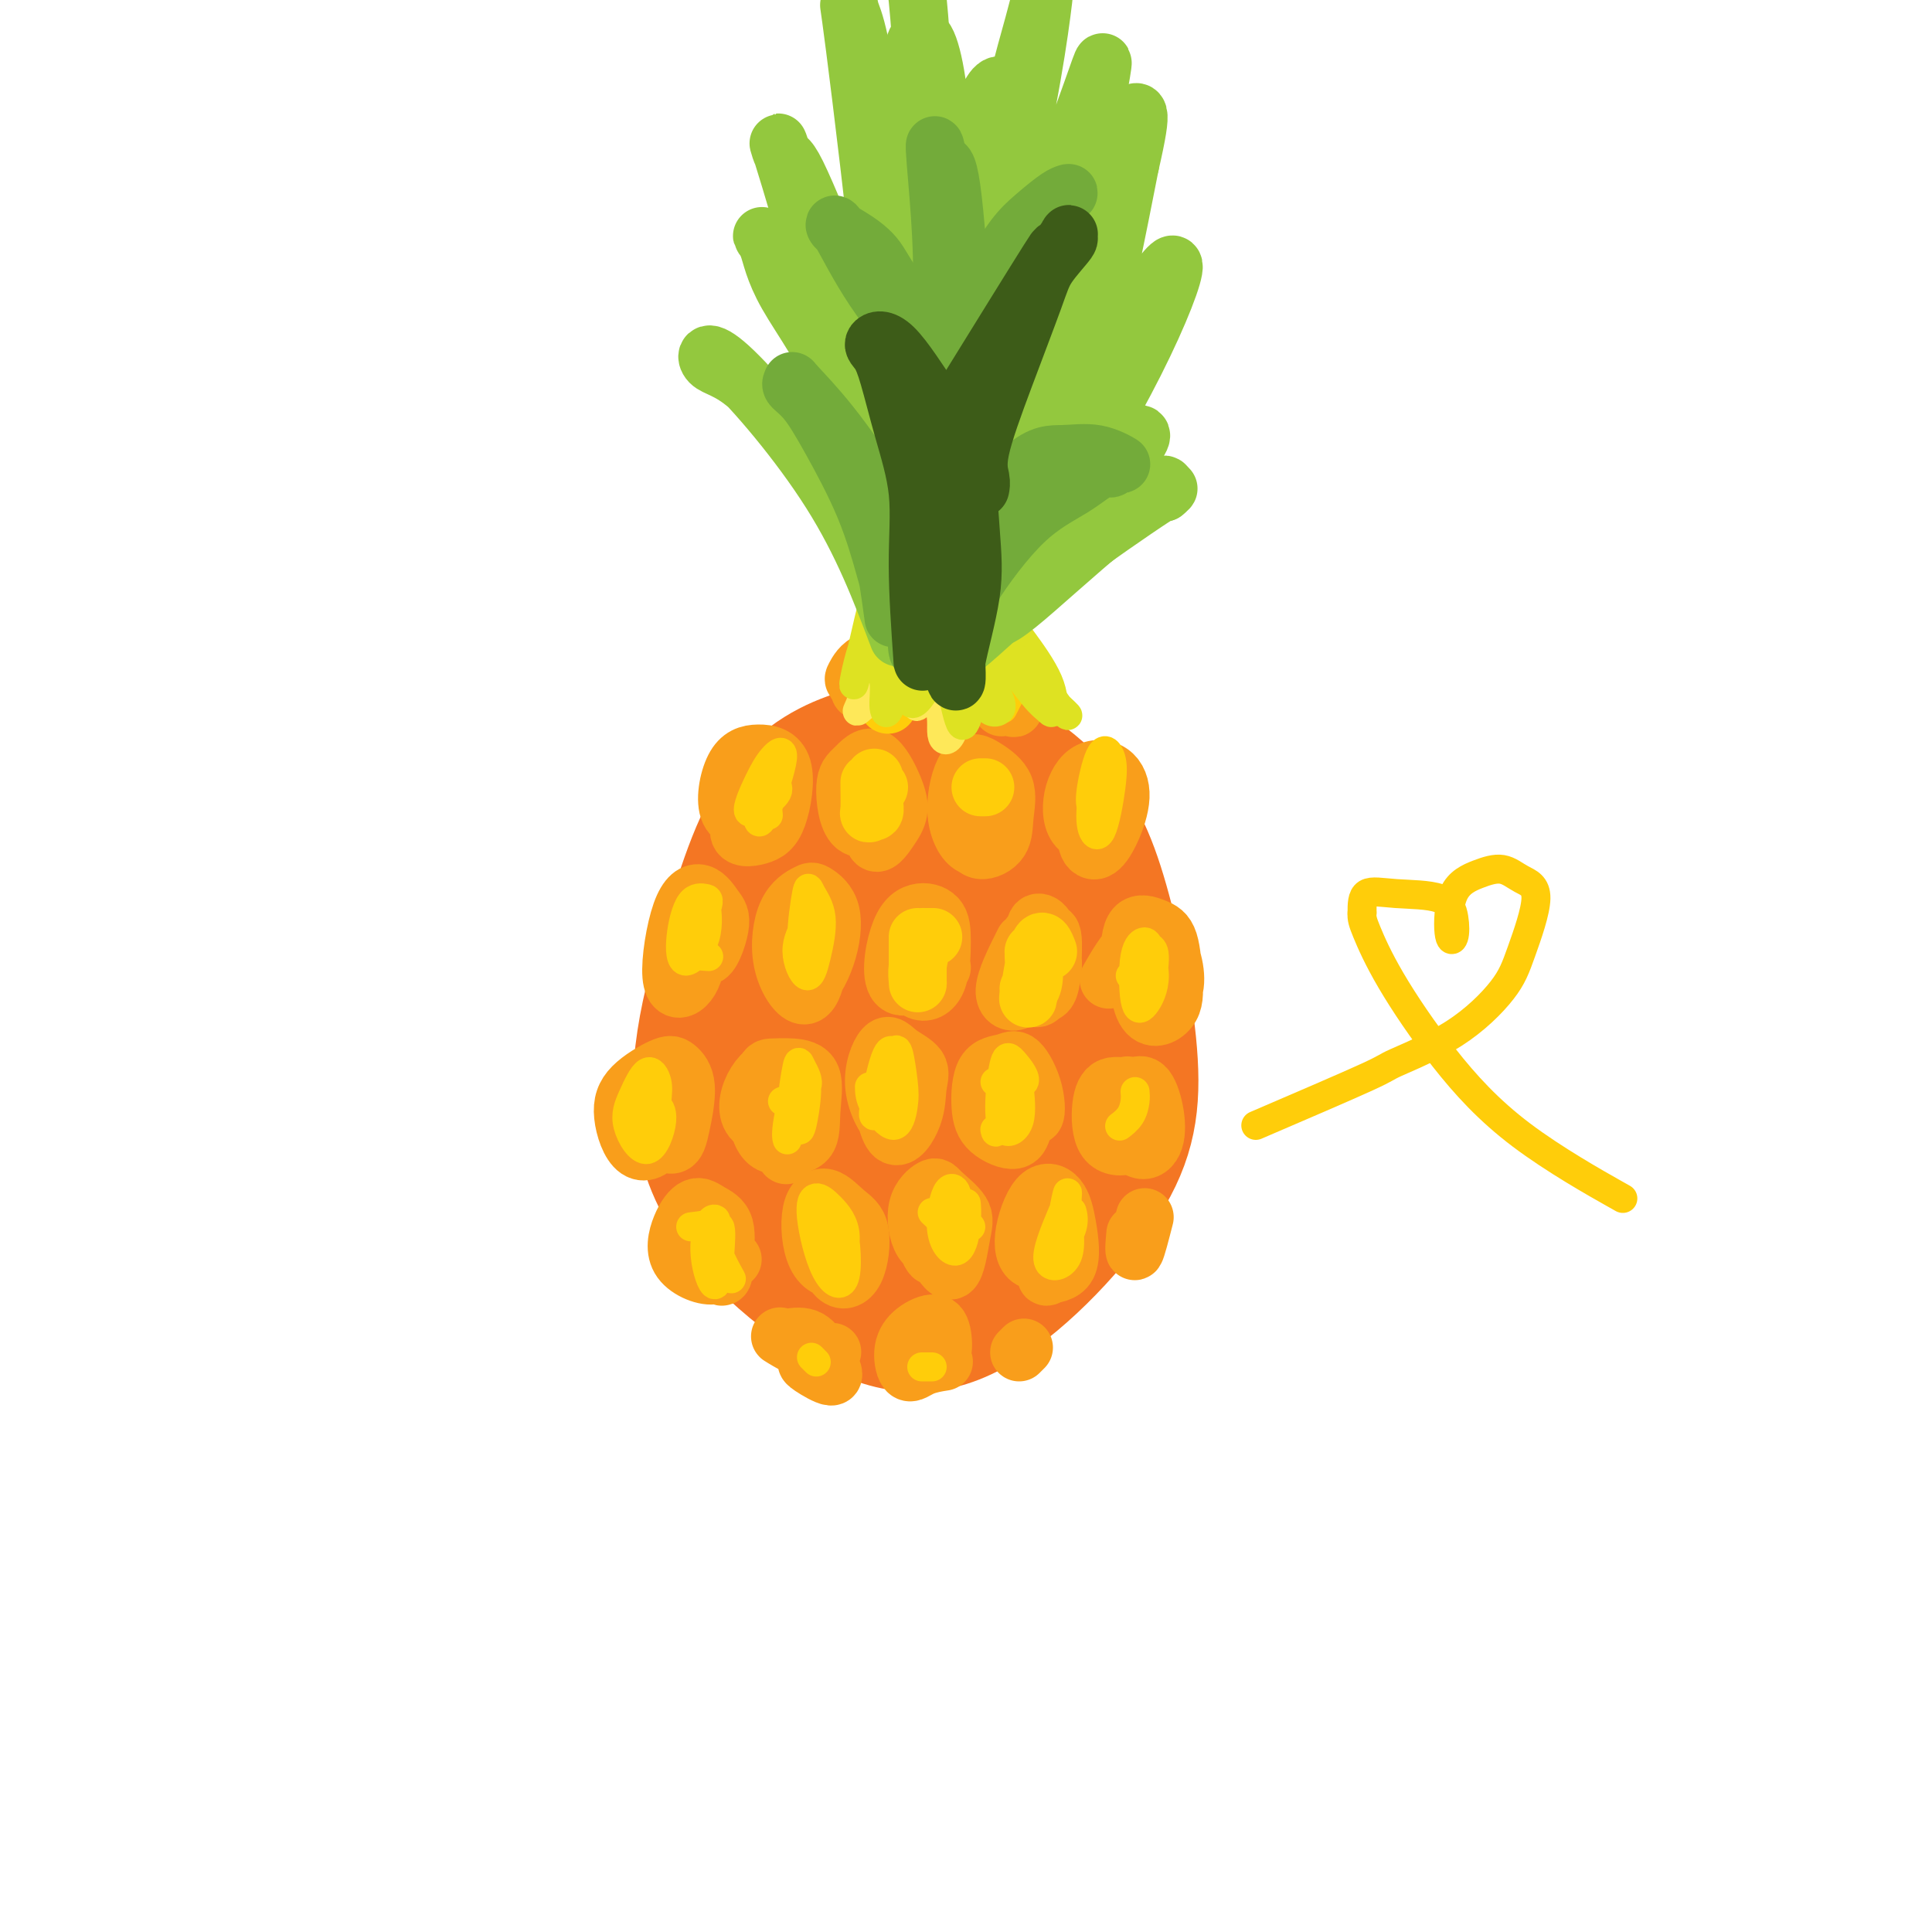 <svg viewBox='0 0 400 400' version='1.1' xmlns='http://www.w3.org/2000/svg' xmlns:xlink='http://www.w3.org/1999/xlink'><g fill='none' stroke='rgb(244,118,35)' stroke-width='28' stroke-linecap='round' stroke-linejoin='round'><path d='M163,216c-0.575,7.389 -1.150,14.777 2,23c3.150,8.223 10.026,17.280 16,21c5.974,3.720 11.046,2.102 17,-4c5.954,-6.102 12.791,-16.688 16,-25c3.209,-8.312 2.789,-14.351 2,-20c-0.789,-5.649 -1.948,-10.907 -5,-16c-3.052,-5.093 -7.995,-10.022 -12,-14c-4.005,-3.978 -7.070,-7.005 -11,-8c-3.930,-0.995 -8.725,0.041 -12,1c-3.275,0.959 -5.031,1.842 -8,9c-2.969,7.158 -7.150,20.593 -9,31c-1.850,10.407 -1.369,17.786 4,25c5.369,7.214 15.625,14.264 23,16c7.375,1.736 11.870,-1.840 17,-7c5.130,-5.160 10.894,-11.903 14,-20c3.106,-8.097 3.553,-17.549 4,-27'/><path d='M221,201c-0.329,-8.139 -3.152,-14.988 -7,-21c-3.848,-6.012 -8.722,-11.189 -13,-14c-4.278,-2.811 -7.958,-3.256 -13,-2c-5.042,1.256 -11.444,4.215 -16,8c-4.556,3.785 -7.266,8.397 -10,20c-2.734,11.603 -5.493,30.196 -4,43c1.493,12.804 7.237,19.819 14,25c6.763,5.181 14.544,8.528 22,7c7.456,-1.528 14.587,-7.930 20,-16c5.413,-8.070 9.107,-17.807 10,-29c0.893,-11.193 -1.016,-23.841 -3,-33c-1.984,-9.159 -4.043,-14.827 -9,-20c-4.957,-5.173 -12.813,-9.850 -19,-12c-6.187,-2.150 -10.704,-1.771 -16,0c-5.296,1.771 -11.370,4.935 -16,12c-4.630,7.065 -7.815,18.033 -11,29'/><path d='M150,198c-3.685,12.072 -7.396,27.752 -3,41c4.396,13.248 16.899,24.065 27,30c10.101,5.935 17.799,6.990 27,2c9.201,-4.990 19.903,-16.023 26,-25c6.097,-8.977 7.588,-15.896 7,-26c-0.588,-10.104 -3.256,-23.393 -6,-33c-2.744,-9.607 -5.566,-15.533 -11,-21c-5.434,-5.467 -13.482,-10.474 -20,-12c-6.518,-1.526 -11.506,0.428 -16,2c-4.494,1.572 -8.495,2.761 -13,13c-4.505,10.239 -9.514,29.529 -11,45c-1.486,15.471 0.552,27.123 7,35c6.448,7.877 17.306,11.977 26,11c8.694,-0.977 15.225,-7.032 20,-18c4.775,-10.968 7.793,-26.848 7,-37c-0.793,-10.152 -5.396,-14.576 -10,-19'/><path d='M207,186c-4.752,-5.074 -11.631,-8.259 -17,-10c-5.369,-1.741 -9.226,-2.040 -12,3c-2.774,5.040 -4.464,15.417 -4,27c0.464,11.583 3.081,24.372 7,28c3.919,3.628 9.138,-1.906 12,-10c2.862,-8.094 3.365,-18.748 2,-22c-1.365,-3.252 -4.600,0.899 -7,8c-2.400,7.101 -3.967,17.154 -3,20c0.967,2.846 4.466,-1.514 6,-7c1.534,-5.486 1.102,-12.099 0,-15c-1.102,-2.901 -2.874,-2.089 -3,-1c-0.126,1.089 1.392,2.454 2,3c0.608,0.546 0.304,0.273 0,0'/></g>
<g fill='none' stroke='rgb(249,158,27)' stroke-width='12' stroke-linecap='round' stroke-linejoin='round'><path d='M158,163c-2.461,3.644 -4.923,7.287 -5,9c-0.077,1.713 2.229,1.495 4,1c1.771,-0.495 3.005,-1.267 4,-4c0.995,-2.733 1.749,-7.426 1,-10c-0.749,-2.574 -3.002,-3.030 -5,-3c-1.998,0.030 -3.742,0.544 -5,3c-1.258,2.456 -2.031,6.854 -1,9c1.031,2.146 3.866,2.042 5,2c1.134,-0.042 0.567,-0.021 0,0'/><path d='M181,163c-0.278,4.781 -0.555,9.562 0,11c0.555,1.438 1.943,-0.467 3,-2c1.057,-1.533 1.781,-2.695 2,-4c0.219,-1.305 -0.069,-2.753 -1,-5c-0.931,-2.247 -2.507,-5.292 -4,-6c-1.493,-0.708 -2.905,0.921 -4,2c-1.095,1.079 -1.873,1.610 -2,4c-0.127,2.390 0.397,6.640 2,8c1.603,1.360 4.285,-0.172 5,-2c0.715,-1.828 -0.538,-3.954 -1,-5c-0.462,-1.046 -0.132,-1.013 0,-1c0.132,0.013 0.066,0.007 0,0'/><path d='M204,162c-1.379,3.742 -2.759,7.485 -3,10c-0.241,2.515 0.656,3.803 2,4c1.344,0.197 3.136,-0.697 4,-2c0.864,-1.303 0.800,-3.016 1,-5c0.200,-1.984 0.664,-4.239 0,-6c-0.664,-1.761 -2.455,-3.026 -4,-4c-1.545,-0.974 -2.844,-1.656 -4,0c-1.156,1.656 -2.170,5.649 -2,9c0.170,3.351 1.523,6.061 3,7c1.477,0.939 3.076,0.107 4,-2c0.924,-2.107 1.172,-5.490 1,-7c-0.172,-1.510 -0.763,-1.146 -1,-1c-0.237,0.146 -0.118,0.073 0,0'/><path d='M226,168c-0.576,2.235 -1.153,4.469 -1,6c0.153,1.531 1.034,2.357 2,2c0.966,-0.357 2.016,-1.897 3,-4c0.984,-2.103 1.901,-4.769 2,-7c0.099,-2.231 -0.620,-4.028 -2,-5c-1.380,-0.972 -3.422,-1.119 -5,0c-1.578,1.119 -2.693,3.505 -3,6c-0.307,2.495 0.195,5.100 2,6c1.805,0.900 4.915,0.095 6,-2c1.085,-2.095 0.147,-5.479 -1,-6c-1.147,-0.521 -2.501,1.821 -3,4c-0.499,2.179 -0.143,4.194 0,5c0.143,0.806 0.071,0.403 0,0'/><path d='M143,189c0.915,4.388 1.830,8.776 3,9c1.170,0.224 2.595,-3.716 3,-6c0.405,-2.284 -0.208,-2.913 -1,-4c-0.792,-1.087 -1.762,-2.633 -3,-3c-1.238,-0.367 -2.745,0.447 -4,4c-1.255,3.553 -2.259,9.847 -2,13c0.259,3.153 1.782,3.165 3,2c1.218,-1.165 2.131,-3.508 2,-6c-0.131,-2.492 -1.304,-5.132 -2,-4c-0.696,1.132 -0.913,6.038 -1,8c-0.087,1.962 -0.043,0.981 0,0'/><path d='M170,191c-2.081,1.028 -4.163,2.057 -5,3c-0.837,0.943 -0.431,1.801 0,4c0.431,2.199 0.886,5.740 2,6c1.114,0.260 2.888,-2.760 4,-6c1.112,-3.240 1.563,-6.698 1,-9c-0.563,-2.302 -2.138,-3.447 -3,-4c-0.862,-0.553 -1.009,-0.513 -2,0c-0.991,0.513 -2.825,1.499 -4,4c-1.175,2.501 -1.691,6.516 -1,10c0.691,3.484 2.589,6.437 4,7c1.411,0.563 2.337,-1.263 3,-4c0.663,-2.737 1.064,-6.383 0,-8c-1.064,-1.617 -3.594,-1.205 -4,0c-0.406,1.205 1.313,3.201 2,4c0.687,0.799 0.344,0.399 0,0'/><path d='M189,190c-1.072,3.119 -2.144,6.237 -2,9c0.144,2.763 1.505,5.169 3,6c1.495,0.831 3.123,0.087 4,-2c0.877,-2.087 1.001,-5.517 1,-8c-0.001,-2.483 -0.128,-4.018 -1,-5c-0.872,-0.982 -2.488,-1.409 -4,-1c-1.512,0.409 -2.921,1.656 -4,5c-1.079,3.344 -1.829,8.785 0,10c1.829,1.215 6.237,-1.796 8,-3c1.763,-1.204 0.882,-0.602 0,0'/><path d='M214,193c-0.305,5.613 -0.610,11.226 0,13c0.610,1.774 2.136,-0.292 3,-2c0.864,-1.708 1.066,-3.058 1,-5c-0.066,-1.942 -0.400,-4.475 -1,-6c-0.600,-1.525 -1.467,-2.042 -2,-2c-0.533,0.042 -0.731,0.642 -1,3c-0.269,2.358 -0.608,6.475 0,9c0.608,2.525 2.164,3.458 3,2c0.836,-1.458 0.953,-5.308 1,-8c0.047,-2.692 0.023,-4.227 -1,-4c-1.023,0.227 -3.045,2.215 -3,4c0.045,1.785 2.156,3.367 3,4c0.844,0.633 0.422,0.316 0,0'/><path d='M235,194c0.313,6.217 0.626,12.434 2,15c1.374,2.566 3.808,1.481 5,0c1.192,-1.481 1.141,-3.359 1,-6c-0.141,-2.641 -0.372,-6.044 -1,-8c-0.628,-1.956 -1.651,-2.463 -3,-3c-1.349,-0.537 -3.023,-1.104 -4,0c-0.977,1.104 -1.256,3.880 -1,7c0.256,3.120 1.049,6.585 3,8c1.951,1.415 5.062,0.780 6,-2c0.938,-2.780 -0.295,-7.704 -2,-10c-1.705,-2.296 -3.882,-1.964 -6,0c-2.118,1.964 -4.177,5.561 -5,7c-0.823,1.439 -0.412,0.719 0,0'/><path d='M212,195c-1.941,3.874 -3.882,7.749 -4,10c-0.118,2.251 1.586,2.880 3,2c1.414,-0.880 2.536,-3.269 3,-6c0.464,-2.731 0.269,-5.804 0,-7c-0.269,-1.196 -0.611,-0.514 -1,0c-0.389,0.514 -0.825,0.861 -1,1c-0.175,0.139 -0.087,0.069 0,0'/><path d='M136,225c-0.850,3.233 -1.701,6.465 -2,8c-0.299,1.535 -0.048,1.371 1,2c1.048,0.629 2.891,2.050 4,2c1.109,-0.050 1.482,-1.572 2,-4c0.518,-2.428 1.181,-5.763 1,-8c-0.181,-2.237 -1.204,-3.375 -2,-4c-0.796,-0.625 -1.363,-0.737 -3,0c-1.637,0.737 -4.344,2.324 -6,4c-1.656,1.676 -2.262,3.442 -2,6c0.262,2.558 1.391,5.908 3,7c1.609,1.092 3.699,-0.075 5,-3c1.301,-2.925 1.813,-7.609 2,-9c0.187,-1.391 0.050,0.510 0,2c-0.050,1.490 -0.014,2.569 0,3c0.014,0.431 0.007,0.216 0,0'/><path d='M162,224c0.538,5.891 1.075,11.782 1,14c-0.075,2.218 -0.764,0.762 0,0c0.764,-0.762 2.980,-0.831 4,-2c1.020,-1.169 0.846,-3.438 1,-6c0.154,-2.562 0.638,-5.418 0,-7c-0.638,-1.582 -2.398,-1.889 -4,-2c-1.602,-0.111 -3.047,-0.024 -4,0c-0.953,0.024 -1.415,-0.014 -2,2c-0.585,2.014 -1.292,6.081 -1,9c0.292,2.919 1.582,4.689 3,5c1.418,0.311 2.965,-0.838 4,-3c1.035,-2.162 1.557,-5.336 1,-8c-0.557,-2.664 -2.193,-4.819 -4,-5c-1.807,-0.181 -3.783,1.611 -5,4c-1.217,2.389 -1.674,5.374 0,7c1.674,1.626 5.478,1.893 7,2c1.522,0.107 0.761,0.053 0,0'/><path d='M182,224c0.838,4.948 1.676,9.895 3,11c1.324,1.105 3.135,-1.633 4,-4c0.865,-2.367 0.785,-4.364 1,-6c0.215,-1.636 0.725,-2.910 0,-4c-0.725,-1.090 -2.685,-1.996 -4,-3c-1.315,-1.004 -1.986,-2.107 -3,-1c-1.014,1.107 -2.370,4.424 -2,8c0.370,3.576 2.467,7.411 4,8c1.533,0.589 2.504,-2.069 3,-5c0.496,-2.931 0.518,-6.135 0,-6c-0.518,0.135 -1.577,3.610 -2,5c-0.423,1.390 -0.212,0.695 0,0'/><path d='M211,225c1.193,2.921 2.387,5.842 3,6c0.613,0.158 0.647,-2.447 0,-5c-0.647,-2.553 -1.974,-5.054 -3,-6c-1.026,-0.946 -1.750,-0.339 -3,0c-1.250,0.339 -3.026,0.408 -4,2c-0.974,1.592 -1.145,4.706 -1,7c0.145,2.294 0.608,3.768 2,5c1.392,1.232 3.715,2.223 5,2c1.285,-0.223 1.533,-1.661 2,-3c0.467,-1.339 1.152,-2.579 1,-4c-0.152,-1.421 -1.143,-3.022 -2,-4c-0.857,-0.978 -1.580,-1.334 -3,0c-1.420,1.334 -3.536,4.359 -3,6c0.536,1.641 3.725,1.897 5,2c1.275,0.103 0.638,0.051 0,0'/><path d='M235,229c-1.706,2.097 -3.412,4.194 -4,5c-0.588,0.806 -0.058,0.320 1,1c1.058,0.680 2.644,2.526 4,3c1.356,0.474 2.484,-0.425 3,-2c0.516,-1.575 0.422,-3.825 0,-6c-0.422,-2.175 -1.171,-4.275 -2,-5c-0.829,-0.725 -1.737,-0.077 -3,0c-1.263,0.077 -2.879,-0.419 -4,0c-1.121,0.419 -1.745,1.752 -2,4c-0.255,2.248 -0.141,5.412 1,7c1.141,1.588 3.307,1.600 5,1c1.693,-0.600 2.912,-1.813 3,-4c0.088,-2.187 -0.956,-5.349 -2,-7c-1.044,-1.651 -2.089,-1.791 -3,0c-0.911,1.791 -1.689,5.512 -2,7c-0.311,1.488 -0.156,0.744 0,0'/><path d='M144,255c2.019,3.952 4.039,7.904 5,9c0.961,1.096 0.865,-0.664 1,-3c0.135,-2.336 0.503,-5.248 0,-7c-0.503,-1.752 -1.876,-2.343 -3,-3c-1.124,-0.657 -2.000,-1.381 -3,-1c-1.000,0.381 -2.123,1.867 -3,4c-0.877,2.133 -1.507,4.912 0,7c1.507,2.088 5.152,3.486 7,3c1.848,-0.486 1.901,-2.854 2,-5c0.099,-2.146 0.245,-4.070 0,-5c-0.245,-0.930 -0.880,-0.868 -2,-1c-1.120,-0.132 -2.725,-0.459 -2,1c0.725,1.459 3.778,4.702 5,6c1.222,1.298 0.611,0.649 0,0'/><path d='M174,254c-1.386,0.503 -2.772,1.006 -3,3c-0.228,1.994 0.701,5.478 2,7c1.299,1.522 2.968,1.080 4,-1c1.032,-2.080 1.429,-5.799 1,-8c-0.429,-2.201 -1.683,-2.884 -3,-4c-1.317,-1.116 -2.698,-2.664 -4,-3c-1.302,-0.336 -2.524,0.539 -3,3c-0.476,2.461 -0.204,6.509 1,9c1.204,2.491 3.342,3.424 5,2c1.658,-1.424 2.836,-5.207 3,-7c0.164,-1.793 -0.687,-1.598 -1,-1c-0.313,0.598 -0.090,1.599 0,2c0.090,0.401 0.045,0.200 0,0'/><path d='M197,254c-2.217,0.355 -4.434,0.710 -5,2c-0.566,1.290 0.517,3.515 1,4c0.483,0.485 0.364,-0.769 1,0c0.636,0.769 2.026,3.563 3,3c0.974,-0.563 1.532,-4.482 2,-7c0.468,-2.518 0.848,-3.635 0,-5c-0.848,-1.365 -2.923,-2.980 -4,-4c-1.077,-1.020 -1.157,-1.447 -2,-1c-0.843,0.447 -2.450,1.769 -3,4c-0.550,2.231 -0.044,5.371 1,7c1.044,1.629 2.627,1.746 4,1c1.373,-0.746 2.535,-2.356 3,-3c0.465,-0.644 0.232,-0.322 0,0'/><path d='M218,255c-0.454,1.662 -0.909,3.325 -1,5c-0.091,1.675 0.181,3.364 0,4c-0.181,0.636 -0.817,0.220 0,0c0.817,-0.220 3.086,-0.244 4,-2c0.914,-1.756 0.472,-5.243 0,-8c-0.472,-2.757 -0.973,-4.785 -2,-6c-1.027,-1.215 -2.579,-1.618 -4,0c-1.421,1.618 -2.711,5.259 -3,8c-0.289,2.741 0.422,4.584 2,5c1.578,0.416 4.022,-0.595 5,-1c0.978,-0.405 0.489,-0.202 0,0'/><path d='M237,252c-0.844,3.289 -1.689,6.578 -2,7c-0.311,0.422 -0.089,-2.022 0,-3c0.089,-0.978 0.044,-0.489 0,0'/><path d='M167,282c-0.018,0.153 -0.037,0.307 1,1c1.037,0.693 3.129,1.927 4,2c0.871,0.073 0.522,-1.013 0,-2c-0.522,-0.987 -1.217,-1.875 -2,-3c-0.783,-1.125 -1.655,-2.486 -3,-3c-1.345,-0.514 -3.162,-0.180 -4,0c-0.838,0.180 -0.697,0.206 -1,0c-0.303,-0.206 -1.050,-0.643 0,0c1.050,0.643 3.898,2.365 6,3c2.102,0.635 3.458,0.181 4,0c0.542,-0.181 0.271,-0.091 0,0'/><path d='M193,278c0.812,1.228 1.625,2.455 2,2c0.375,-0.455 0.313,-2.593 0,-4c-0.313,-1.407 -0.875,-2.082 -2,-2c-1.125,0.082 -2.812,0.922 -4,2c-1.188,1.078 -1.876,2.394 -2,4c-0.124,1.606 0.317,3.503 1,4c0.683,0.497 1.607,-0.405 3,-1c1.393,-0.595 3.255,-0.884 4,-1c0.745,-0.116 0.372,-0.058 0,0'/><path d='M212,279c-0.417,0.417 -0.833,0.833 -1,1c-0.167,0.167 -0.083,0.083 0,0'/><path d='M178,143c2.413,-0.040 4.827,-0.080 6,0c1.173,0.080 1.106,0.281 1,0c-0.106,-0.281 -0.250,-1.044 0,-2c0.250,-0.956 0.893,-2.105 0,-3c-0.893,-0.895 -3.322,-1.535 -5,-1c-1.678,0.535 -2.603,2.245 -3,3c-0.397,0.755 -0.264,0.556 0,1c0.264,0.444 0.658,1.531 2,2c1.342,0.469 3.630,0.318 5,0c1.370,-0.318 1.820,-0.805 2,-1c0.180,-0.195 0.090,-0.097 0,0'/><path d='M203,141c2.431,2.036 4.862,4.073 6,5c1.138,0.927 0.984,0.745 1,0c0.016,-0.745 0.201,-2.052 0,-3c-0.201,-0.948 -0.789,-1.535 -2,-2c-1.211,-0.465 -3.046,-0.807 -4,-1c-0.954,-0.193 -1.029,-0.237 -1,0c0.029,0.237 0.162,0.756 1,2c0.838,1.244 2.382,3.213 3,4c0.618,0.787 0.309,0.394 0,0'/></g>
<g fill='none' stroke='rgb(255,205,10)' stroke-width='6' stroke-linecap='round' stroke-linejoin='round'><path d='M136,228c-1.607,2.003 -3.214,4.007 -4,5c-0.786,0.993 -0.752,0.976 0,1c0.752,0.024 2.220,0.087 3,-1c0.780,-1.087 0.871,-3.326 1,-5c0.129,-1.674 0.295,-2.782 0,-4c-0.295,-1.218 -1.051,-2.546 -2,-2c-0.949,0.546 -2.090,2.965 -3,5c-0.910,2.035 -1.589,3.688 -1,6c0.589,2.312 2.445,5.285 4,5c1.555,-0.285 2.809,-3.829 3,-6c0.191,-2.171 -0.679,-2.969 -1,-3c-0.321,-0.031 -0.092,0.705 0,1c0.092,0.295 0.046,0.147 0,0'/><path d='M142,190c-0.433,4.313 -0.866,8.626 0,8c0.866,-0.626 3.030,-6.192 4,-9c0.970,-2.808 0.744,-2.859 0,-3c-0.744,-0.141 -2.006,-0.372 -3,1c-0.994,1.372 -1.720,4.348 -2,7c-0.280,2.652 -0.116,4.980 1,5c1.116,0.020 3.183,-2.268 4,-5c0.817,-2.732 0.385,-5.909 0,-7c-0.385,-1.091 -0.722,-0.097 -2,2c-1.278,2.097 -3.498,5.295 -3,7c0.498,1.705 3.714,1.916 5,2c1.286,0.084 0.643,0.042 0,0'/><path d='M167,191c-1.023,1.904 -2.046,3.807 -2,6c0.046,2.193 1.162,4.675 2,5c0.838,0.325 1.397,-1.506 2,-4c0.603,-2.494 1.250,-5.650 1,-8c-0.250,-2.350 -1.398,-3.893 -2,-5c-0.602,-1.107 -0.657,-1.779 -1,0c-0.343,1.779 -0.975,6.008 -1,9c-0.025,2.992 0.557,4.746 1,4c0.443,-0.746 0.748,-3.994 1,-6c0.252,-2.006 0.453,-2.771 0,-2c-0.453,0.771 -1.558,3.077 -2,4c-0.442,0.923 -0.221,0.461 0,0'/><path d='M160,163c-0.741,-0.215 -1.482,-0.430 -2,0c-0.518,0.430 -0.813,1.507 -1,3c-0.187,1.493 -0.265,3.404 0,4c0.265,0.596 0.873,-0.121 2,-3c1.127,-2.879 2.773,-7.919 3,-10c0.227,-2.081 -0.967,-1.204 -2,0c-1.033,1.204 -1.906,2.733 -3,5c-1.094,2.267 -2.409,5.271 -2,6c0.409,0.729 2.540,-0.816 4,-2c1.460,-1.184 2.247,-2.008 2,-3c-0.247,-0.992 -1.528,-2.152 -2,-1c-0.472,1.152 -0.135,4.615 0,6c0.135,1.385 0.067,0.693 0,0'/></g>
<g fill='none' stroke='rgb(255,205,10)' stroke-width='12' stroke-linecap='round' stroke-linejoin='round'><path d='M180,162c0.030,2.547 0.061,5.094 0,6c-0.061,0.906 -0.212,0.172 0,0c0.212,-0.172 0.789,0.220 1,0c0.211,-0.220 0.055,-1.050 0,-2c-0.055,-0.950 -0.011,-2.020 0,-3c0.011,-0.980 -0.011,-1.870 0,-2c0.011,-0.130 0.054,0.501 0,1c-0.054,0.499 -0.207,0.865 0,1c0.207,0.135 0.773,0.039 1,0c0.227,-0.039 0.113,-0.019 0,0'/><path d='M204,163c-0.417,0.000 -0.833,0.000 -1,0c-0.167,0.000 -0.083,0.000 0,0'/><path d='M190,194c0.002,1.138 0.004,2.277 0,4c-0.004,1.723 -0.015,4.031 0,5c0.015,0.969 0.055,0.599 0,0c-0.055,-0.599 -0.203,-1.429 0,-3c0.203,-1.571 0.759,-3.885 1,-5c0.241,-1.115 0.168,-1.031 0,-1c-0.168,0.031 -0.430,0.008 0,0c0.430,-0.008 1.551,-0.002 2,0c0.449,0.002 0.224,0.001 0,0'/><path d='M217,197c-0.617,-1.587 -1.233,-3.174 -2,-1c-0.767,2.174 -1.684,8.110 -2,10c-0.316,1.890 -0.032,-0.264 0,-1c0.032,-0.736 -0.188,-0.054 0,0c0.188,0.054 0.782,-0.522 1,-2c0.218,-1.478 0.059,-3.860 0,-5c-0.059,-1.140 -0.017,-1.040 0,-1c0.017,0.040 0.008,0.020 0,0'/></g>
<g fill='none' stroke='rgb(255,205,10)' stroke-width='6' stroke-linecap='round' stroke-linejoin='round'><path d='M235,198c-0.063,3.117 -0.125,6.234 0,8c0.125,1.766 0.438,2.182 1,2c0.562,-0.182 1.373,-0.960 2,-3c0.627,-2.040 1.070,-5.342 1,-7c-0.070,-1.658 -0.655,-1.673 -1,-2c-0.345,-0.327 -0.451,-0.965 -1,-1c-0.549,-0.035 -1.540,0.532 -2,3c-0.460,2.468 -0.389,6.836 0,9c0.389,2.164 1.095,2.125 2,1c0.905,-1.125 2.008,-3.335 2,-6c-0.008,-2.665 -1.126,-5.787 -2,-6c-0.874,-0.213 -1.505,2.481 -2,4c-0.495,1.519 -0.856,1.863 -1,2c-0.144,0.137 -0.072,0.069 0,0'/><path d='M226,165c0.045,-0.052 0.091,-0.103 0,1c-0.091,1.103 -0.317,3.361 0,5c0.317,1.639 1.178,2.658 2,1c0.822,-1.658 1.607,-5.992 2,-9c0.393,-3.008 0.396,-4.691 0,-6c-0.396,-1.309 -1.192,-2.246 -2,-1c-0.808,1.246 -1.629,4.674 -2,7c-0.371,2.326 -0.292,3.549 0,4c0.292,0.451 0.798,0.129 1,0c0.202,-0.129 0.101,-0.064 0,0'/><path d='M206,224c2.710,0.401 5.421,0.802 6,0c0.579,-0.802 -0.972,-2.809 -2,-4c-1.028,-1.191 -1.533,-1.568 -2,0c-0.467,1.568 -0.897,5.080 -1,8c-0.103,2.920 0.120,5.246 1,6c0.880,0.754 2.418,-0.064 3,-2c0.582,-1.936 0.208,-4.988 0,-7c-0.208,-2.012 -0.252,-2.983 -1,-1c-0.748,1.983 -2.201,6.918 -3,9c-0.799,2.082 -0.942,1.309 -1,1c-0.058,-0.309 -0.029,-0.155 0,0'/><path d='M180,225c0.029,1.144 0.057,2.288 1,4c0.943,1.712 2.800,3.992 4,4c1.200,0.008 1.744,-2.256 2,-4c0.256,-1.744 0.226,-2.968 0,-5c-0.226,-2.032 -0.646,-4.870 -1,-6c-0.354,-1.130 -0.640,-0.550 -1,0c-0.360,0.550 -0.792,1.071 -1,3c-0.208,1.929 -0.191,5.266 0,7c0.191,1.734 0.555,1.866 1,1c0.445,-0.866 0.970,-2.729 1,-5c0.030,-2.271 -0.437,-4.948 -1,-6c-0.563,-1.052 -1.223,-0.478 -2,2c-0.777,2.478 -1.671,6.859 -2,9c-0.329,2.141 -0.094,2.040 0,2c0.094,-0.040 0.047,-0.020 0,0'/><path d='M162,228c2.206,-0.872 4.412,-1.745 5,-3c0.588,-1.255 -0.443,-2.893 -1,-4c-0.557,-1.107 -0.642,-1.684 -1,0c-0.358,1.684 -0.991,5.628 -1,8c-0.009,2.372 0.607,3.170 1,4c0.393,0.830 0.564,1.690 1,0c0.436,-1.690 1.136,-5.931 1,-8c-0.136,-2.069 -1.109,-1.967 -2,0c-0.891,1.967 -1.702,5.799 -2,8c-0.298,2.201 -0.085,2.772 0,3c0.085,0.228 0.043,0.114 0,0'/><path d='M143,254c2.182,-0.268 4.364,-0.537 5,-1c0.636,-0.463 -0.273,-1.121 -1,0c-0.727,1.121 -1.273,4.021 -1,7c0.273,2.979 1.366,6.036 2,6c0.634,-0.036 0.808,-3.164 1,-6c0.192,-2.836 0.402,-5.379 0,-6c-0.402,-0.621 -1.416,0.679 -1,3c0.416,2.321 2.262,5.663 3,7c0.738,1.337 0.369,0.668 0,0'/><path d='M172,259c-0.034,1.378 -0.068,2.756 0,4c0.068,1.244 0.237,2.352 1,1c0.763,-1.352 2.121,-5.166 2,-8c-0.121,-2.834 -1.719,-4.689 -3,-6c-1.281,-1.311 -2.243,-2.080 -3,-2c-0.757,0.080 -1.309,1.008 -1,4c0.309,2.992 1.480,8.049 3,11c1.520,2.951 3.388,3.796 4,1c0.612,-2.796 -0.032,-9.234 -1,-11c-0.968,-1.766 -2.261,1.140 -3,3c-0.739,1.860 -0.926,2.674 -1,3c-0.074,0.326 -0.037,0.163 0,0'/><path d='M169,282c-0.417,-0.417 -0.833,-0.833 -1,-1c-0.167,-0.167 -0.083,-0.083 0,0'/><path d='M193,283c-0.833,0.000 -1.667,0.000 -2,0c-0.333,0.000 -0.167,0.000 0,0'/><path d='M193,251c2.126,2.037 4.252,4.074 5,4c0.748,-0.074 0.119,-2.257 0,-4c-0.119,-1.743 0.273,-3.044 0,-4c-0.273,-0.956 -1.211,-1.567 -2,0c-0.789,1.567 -1.428,5.313 -1,8c0.428,2.687 1.922,4.313 3,4c1.078,-0.313 1.739,-2.567 2,-5c0.261,-2.433 0.121,-5.044 0,-5c-0.121,0.044 -0.225,2.743 0,4c0.225,1.257 0.779,1.074 1,1c0.221,-0.074 0.111,-0.037 0,0'/><path d='M220,251c-1.723,4.107 -3.446,8.214 -3,10c0.446,1.786 3.060,1.252 4,-1c0.940,-2.252 0.207,-6.223 0,-9c-0.207,-2.777 0.113,-4.359 0,-4c-0.113,0.359 -0.657,2.660 -1,5c-0.343,2.340 -0.484,4.720 0,5c0.484,0.280 1.592,-1.540 2,-3c0.408,-1.460 0.117,-2.560 0,-3c-0.117,-0.440 -0.058,-0.220 0,0'/><path d='M235,226c0.054,0.565 0.107,1.131 0,2c-0.107,0.869 -0.375,2.042 -1,3c-0.625,0.958 -1.607,1.702 -2,2c-0.393,0.298 -0.196,0.149 0,0'/><path d='M179,137c0.463,2.145 0.925,4.290 2,4c1.075,-0.290 2.761,-3.016 3,-4c0.239,-0.984 -0.971,-0.225 -2,2c-1.029,2.225 -1.877,5.918 -1,8c0.877,2.082 3.479,2.555 5,1c1.521,-1.555 1.960,-5.138 2,-7c0.040,-1.862 -0.319,-2.004 -1,-2c-0.681,0.004 -1.683,0.155 -1,1c0.683,0.845 3.052,2.384 4,3c0.948,0.616 0.474,0.308 0,0'/><path d='M211,139c0.333,-0.244 0.667,-0.489 0,1c-0.667,1.489 -2.333,4.711 -3,6c-0.667,1.289 -0.333,0.644 0,0'/></g>
<g fill='none' stroke='rgb(254,232,89)' stroke-width='6' stroke-linecap='round' stroke-linejoin='round'><path d='M186,143c3.315,0.641 6.630,1.282 8,3c1.370,1.718 0.794,4.514 1,6c0.206,1.486 1.192,1.664 2,0c0.808,-1.664 1.438,-5.169 2,-8c0.562,-2.831 1.057,-4.988 1,-6c-0.057,-1.012 -0.665,-0.877 -1,0c-0.335,0.877 -0.395,2.498 -1,5c-0.605,2.502 -1.755,5.885 -2,7c-0.245,1.115 0.414,-0.040 1,-3c0.586,-2.960 1.099,-7.726 1,-11c-0.099,-3.274 -0.810,-5.056 -2,-4c-1.190,1.056 -2.860,4.949 -4,8c-1.140,3.051 -1.750,5.260 -2,6c-0.250,0.740 -0.139,0.013 0,-2c0.139,-2.013 0.307,-5.311 0,-7c-0.307,-1.689 -1.088,-1.768 -3,0c-1.912,1.768 -4.956,5.384 -8,9'/><path d='M179,146c-2.047,1.754 -1.665,1.640 -1,0c0.665,-1.640 1.611,-4.804 2,-6c0.389,-1.196 0.220,-0.422 0,0c-0.220,0.422 -0.490,0.491 1,-1c1.490,-1.491 4.740,-4.544 6,-5c1.260,-0.456 0.532,1.685 0,3c-0.532,1.315 -0.866,1.804 -1,2c-0.134,0.196 -0.067,0.098 0,0'/></g>
<g fill='none' stroke='rgb(222,226,34)' stroke-width='6' stroke-linecap='round' stroke-linejoin='round'><path d='M181,138c0.864,0.774 1.727,1.548 2,3c0.273,1.452 -0.046,3.582 0,5c0.046,1.418 0.457,2.122 1,1c0.543,-1.122 1.217,-4.072 2,-7c0.783,-2.928 1.677,-5.834 2,-7c0.323,-1.166 0.077,-0.590 0,0c-0.077,0.590 0.014,1.195 0,3c-0.014,1.805 -0.135,4.809 0,7c0.135,2.191 0.525,3.569 2,2c1.475,-1.569 4.033,-6.084 5,-9c0.967,-2.916 0.342,-4.231 0,-4c-0.342,0.231 -0.399,2.009 0,4c0.399,1.991 1.256,4.197 2,7c0.744,2.803 1.375,6.205 2,7c0.625,0.795 1.245,-1.017 2,-4c0.755,-2.983 1.644,-7.138 2,-9c0.356,-1.862 0.178,-1.431 0,-1'/><path d='M203,136c0.606,-2.172 0.122,-0.602 0,2c-0.122,2.602 0.118,6.235 1,8c0.882,1.765 2.405,1.663 3,1c0.595,-0.663 0.261,-1.888 -1,-4c-1.261,-2.112 -3.449,-5.111 -5,-8c-1.551,-2.889 -2.466,-5.668 -3,-7c-0.534,-1.332 -0.686,-1.216 0,-1c0.686,0.216 2.212,0.531 4,2c1.788,1.469 3.839,4.091 6,7c2.161,2.909 4.432,6.104 6,8c1.568,1.896 2.432,2.493 3,3c0.568,0.507 0.840,0.923 1,0c0.160,-0.923 0.208,-3.186 -1,-6c-1.208,-2.814 -3.671,-6.181 -5,-8c-1.329,-1.819 -1.522,-2.091 -1,-1c0.522,1.091 1.761,3.546 3,6'/><path d='M214,138c1.280,2.428 3.479,5.998 5,8c1.521,2.002 2.365,2.435 2,2c-0.365,-0.435 -1.938,-1.738 -4,-4c-2.062,-2.262 -4.612,-5.484 -9,-10c-4.388,-4.516 -10.614,-10.325 -13,-13c-2.386,-2.675 -0.933,-2.216 0,0c0.933,2.216 1.344,6.189 2,9c0.656,2.811 1.556,4.459 2,5c0.444,0.541 0.433,-0.025 0,-2c-0.433,-1.975 -1.289,-5.358 -3,-9c-1.711,-3.642 -4.276,-7.544 -6,-9c-1.724,-1.456 -2.608,-0.468 -3,3c-0.392,3.468 -0.291,9.414 0,14c0.291,4.586 0.771,7.812 1,8c0.229,0.188 0.208,-2.660 0,-6c-0.208,-3.340 -0.604,-7.170 -1,-11'/><path d='M187,123c-0.380,-3.990 -0.831,-5.464 -1,-4c-0.169,1.464 -0.057,5.865 0,11c0.057,5.135 0.058,11.005 0,13c-0.058,1.995 -0.177,0.116 0,-5c0.177,-5.116 0.648,-13.469 0,-16c-0.648,-2.531 -2.415,0.761 -4,4c-1.585,3.239 -2.988,6.424 -4,10c-1.012,3.576 -1.633,7.544 -1,5c0.633,-2.544 2.518,-11.598 4,-17c1.482,-5.402 2.559,-7.151 3,-5c0.441,2.151 0.245,8.203 1,13c0.755,4.797 2.459,8.338 4,8c1.541,-0.338 2.918,-4.554 4,-8c1.082,-3.446 1.868,-6.120 2,-5c0.132,1.120 -0.391,6.034 0,9c0.391,2.966 1.695,3.983 3,5'/><path d='M198,141c0.981,0.781 1.934,-4.265 2,-9c0.066,-4.735 -0.756,-9.159 -1,-10c-0.244,-0.841 0.088,1.900 0,5c-0.088,3.100 -0.598,6.560 0,7c0.598,0.440 2.305,-2.140 3,-5c0.695,-2.860 0.380,-6.001 0,-4c-0.380,2.001 -0.823,9.143 -1,12c-0.177,2.857 -0.089,1.428 0,0'/></g>
<g fill='none' stroke='rgb(147,200,62)' stroke-width='12' stroke-linecap='round' stroke-linejoin='round'><path d='M186,132c-3.698,-9.776 -7.397,-19.553 -14,-30c-6.603,-10.447 -16.112,-21.566 -21,-26c-4.888,-4.434 -5.157,-2.183 -4,-1c1.157,1.183 3.738,1.297 8,5c4.262,3.703 10.204,10.994 15,18c4.796,7.006 8.447,13.729 10,17c1.553,3.271 1.009,3.092 1,3c-0.009,-0.092 0.518,-0.097 0,-2c-0.518,-1.903 -2.080,-5.703 -3,-12c-0.920,-6.297 -1.198,-15.089 -4,-23c-2.802,-7.911 -8.128,-14.939 -11,-20c-2.872,-5.061 -3.289,-8.154 -4,-10c-0.711,-1.846 -1.716,-2.443 -1,-2c0.716,0.443 3.154,1.927 8,9c4.846,7.073 12.099,19.735 16,30c3.901,10.265 4.451,18.132 5,26'/><path d='M187,114c0.617,7.134 -0.342,11.969 -1,13c-0.658,1.031 -1.017,-1.742 0,-7c1.017,-5.258 3.409,-13.003 3,-28c-0.409,-14.997 -3.620,-37.248 -6,-53c-2.380,-15.752 -3.930,-25.006 -5,-30c-1.070,-4.994 -1.661,-5.729 -2,-7c-0.339,-1.271 -0.425,-3.077 1,8c1.425,11.077 4.362,35.036 6,52c1.638,16.964 1.978,26.932 3,30c1.022,3.068 2.728,-0.765 4,-10c1.272,-9.235 2.112,-23.871 2,-40c-0.112,-16.129 -1.175,-33.751 -2,-42c-0.825,-8.249 -1.413,-7.124 -2,-6'/><path d='M188,43c0.114,-5.080 0.228,-10.160 0,0c-0.228,10.160 -0.798,35.560 -1,49c-0.202,13.440 -0.035,14.922 4,4c4.035,-10.922 11.937,-34.247 17,-54c5.063,-19.753 7.287,-35.935 8,-42c0.713,-6.065 -0.085,-2.015 -2,5c-1.915,7.015 -4.948,16.993 -8,36c-3.052,19.007 -6.124,47.044 -7,62c-0.876,14.956 0.445,16.833 4,10c3.555,-6.833 9.346,-22.376 14,-41c4.654,-18.624 8.172,-40.329 10,-51c1.828,-10.671 1.967,-10.308 -1,-2c-2.967,8.308 -9.038,24.560 -14,43c-4.962,18.440 -8.815,39.066 -10,48c-1.185,8.934 0.296,6.174 4,-3c3.704,-9.174 9.630,-24.764 13,-34c3.370,-9.236 4.185,-12.118 5,-15'/><path d='M224,58c1.848,-5.017 -2.531,6.941 -7,17c-4.469,10.059 -9.027,18.220 -13,27c-3.973,8.780 -7.362,18.179 -7,19c0.362,0.821 4.476,-6.937 8,-19c3.524,-12.063 6.456,-28.430 6,-36c-0.456,-7.570 -4.302,-6.342 -7,1c-2.698,7.342 -4.247,20.799 -5,32c-0.753,11.201 -0.711,20.146 -1,25c-0.289,4.854 -0.909,5.616 0,3c0.909,-2.616 3.346,-8.611 5,-12c1.654,-3.389 2.525,-4.172 3,-3c0.475,1.172 0.556,4.297 0,8c-0.556,3.703 -1.747,7.982 0,8c1.747,0.018 6.432,-4.226 13,-10c6.568,-5.774 15.019,-13.078 19,-16c3.981,-2.922 3.490,-1.461 3,0'/><path d='M241,102c3.743,-3.035 -4.400,2.378 -11,7c-6.600,4.622 -11.656,8.455 -18,14c-6.344,5.545 -13.974,12.803 -13,11c0.974,-1.803 10.553,-12.665 18,-21c7.447,-8.335 12.764,-14.141 16,-18c3.236,-3.859 4.392,-5.769 2,-5c-2.392,0.769 -8.333,4.218 -14,10c-5.667,5.782 -11.059,13.897 -12,16c-0.941,2.103 2.569,-1.808 8,-10c5.431,-8.192 12.783,-20.666 18,-31c5.217,-10.334 8.300,-18.527 8,-20c-0.300,-1.473 -3.984,3.774 -8,10c-4.016,6.226 -8.365,13.432 -12,21c-3.635,7.568 -6.556,15.499 -6,14c0.556,-1.499 4.587,-12.428 8,-25c3.413,-12.572 6.206,-26.786 9,-41'/><path d='M234,34c2.952,-12.819 1.832,-11.867 -1,-9c-2.832,2.867 -7.377,7.650 -13,18c-5.623,10.350 -12.325,26.266 -17,37c-4.675,10.734 -7.324,16.287 -5,7c2.324,-9.287 9.622,-33.412 12,-48c2.378,-14.588 -0.162,-19.639 -2,-21c-1.838,-1.361 -2.973,0.968 -5,6c-2.027,5.032 -4.947,12.766 -7,20c-2.053,7.234 -3.240,13.967 -3,12c0.240,-1.967 1.907,-12.634 2,-23c0.093,-10.366 -1.388,-20.430 -3,-24c-1.612,-3.570 -3.355,-0.644 -4,9c-0.645,9.644 -0.194,26.008 0,40c0.194,13.992 0.129,25.613 0,33c-0.129,7.387 -0.323,10.539 -1,8c-0.677,-2.539 -1.839,-10.770 -3,-19'/><path d='M184,80c-1.936,-6.337 -5.276,-12.679 -9,-21c-3.724,-8.321 -7.832,-18.619 -10,-23c-2.168,-4.381 -2.398,-2.843 -3,-4c-0.602,-1.157 -1.578,-5.007 0,0c1.578,5.007 5.709,18.871 7,24c1.291,5.129 -0.257,1.522 3,8c3.257,6.478 11.320,23.040 16,33c4.680,9.960 5.976,13.319 6,12c0.024,-1.319 -1.224,-7.317 -3,-9c-1.776,-1.683 -4.079,0.948 -5,2c-0.921,1.052 -0.461,0.526 0,0'/></g>
<g fill='none' stroke='rgb(115,171,58)' stroke-width='12' stroke-linecap='round' stroke-linejoin='round'><path d='M185,128c-0.383,-2.772 -0.766,-5.543 -1,-7c-0.234,-1.457 -0.319,-1.598 -1,-4c-0.681,-2.402 -1.958,-7.064 -4,-12c-2.042,-4.936 -4.850,-10.147 -7,-14c-2.150,-3.853 -3.644,-6.348 -5,-8c-1.356,-1.652 -2.576,-2.462 -3,-3c-0.424,-0.538 -0.054,-0.805 0,-1c0.054,-0.195 -0.209,-0.320 1,1c1.209,1.320 3.889,4.084 7,8c3.111,3.916 6.651,8.982 9,13c2.349,4.018 3.505,6.986 5,10c1.495,3.014 3.329,6.073 4,10c0.671,3.927 0.180,8.723 0,11c-0.180,2.277 -0.048,2.036 0,2c0.048,-0.036 0.014,0.133 0,0c-0.014,-0.133 -0.007,-0.566 0,-1'/><path d='M190,133c0.429,3.529 -0.499,1.353 0,-1c0.499,-2.353 2.424,-4.881 4,-8c1.576,-3.119 2.802,-6.828 6,-12c3.198,-5.172 8.367,-11.808 12,-15c3.633,-3.192 5.731,-2.942 8,-3c2.269,-0.058 4.710,-0.425 7,0c2.290,0.425 4.431,1.642 5,2c0.569,0.358 -0.432,-0.142 -1,0c-0.568,0.142 -0.703,0.925 -1,1c-0.297,0.075 -0.757,-0.558 -2,0c-1.243,0.558 -3.271,2.307 -6,4c-2.729,1.693 -6.159,3.329 -10,7c-3.841,3.671 -8.091,9.376 -11,14c-2.909,4.624 -4.475,8.168 -5,10c-0.525,1.832 -0.007,1.952 0,2c0.007,0.048 -0.496,0.024 -1,0'/><path d='M195,134c-2.628,3.583 -0.698,-0.460 0,-2c0.698,-1.540 0.164,-0.576 0,-2c-0.164,-1.424 0.041,-5.236 0,-9c-0.041,-3.764 -0.330,-7.479 0,-13c0.330,-5.521 1.278,-12.848 1,-20c-0.278,-7.152 -1.780,-14.129 -4,-19c-2.220,-4.871 -5.156,-7.636 -7,-10c-1.844,-2.364 -2.596,-4.327 -4,-6c-1.404,-1.673 -3.460,-3.057 -5,-4c-1.540,-0.943 -2.563,-1.445 -3,-2c-0.437,-0.555 -0.289,-1.164 1,1c1.289,2.164 3.718,7.102 7,12c3.282,4.898 7.416,9.756 10,17c2.584,7.244 3.619,16.873 4,23c0.381,6.127 0.109,8.750 0,10c-0.109,1.250 -0.054,1.125 0,1'/><path d='M195,111c1.293,4.009 2.525,-2.968 3,-9c0.475,-6.032 0.191,-11.119 1,-18c0.809,-6.881 2.710,-15.555 5,-22c2.290,-6.445 4.969,-10.660 8,-14c3.031,-3.340 6.414,-5.806 8,-7c1.586,-1.194 1.376,-1.118 1,-1c-0.376,0.118 -0.919,0.278 -2,1c-1.081,0.722 -2.700,2.007 -5,4c-2.300,1.993 -5.280,4.696 -9,13c-3.720,8.304 -8.179,22.210 -10,30c-1.821,7.790 -1.002,9.466 0,7c1.002,-2.466 2.188,-9.072 3,-14c0.812,-4.928 1.248,-8.176 1,-16c-0.248,-7.824 -1.182,-20.222 -2,-26c-0.818,-5.778 -1.519,-4.937 -2,-5c-0.481,-0.063 -0.740,-1.032 -1,-2'/><path d='M194,32c-0.834,-4.714 -0.420,0.002 0,5c0.420,4.998 0.844,10.278 1,16c0.156,5.722 0.042,11.887 0,16c-0.042,4.113 -0.012,6.175 0,7c0.012,0.825 0.006,0.412 0,0'/></g>
<g fill='none' stroke='rgb(61,92,24)' stroke-width='12' stroke-linecap='round' stroke-linejoin='round'><path d='M191,137c-0.493,-7.069 -0.985,-14.139 -1,-20c-0.015,-5.861 0.449,-10.515 0,-15c-0.449,-4.485 -1.811,-8.801 -3,-13c-1.189,-4.199 -2.207,-8.282 -3,-11c-0.793,-2.718 -1.362,-4.071 -2,-5c-0.638,-0.929 -1.345,-1.435 -1,-2c0.345,-0.565 1.742,-1.188 4,1c2.258,2.188 5.378,7.187 8,11c2.622,3.813 4.745,6.440 6,11c1.255,4.560 1.643,11.052 2,16c0.357,4.948 0.684,8.352 0,13c-0.684,4.648 -2.379,10.541 -3,14c-0.621,3.459 -0.166,4.484 0,4c0.166,-0.484 0.045,-2.476 0,-4c-0.045,-1.524 -0.013,-2.578 0,-3c0.013,-0.422 0.006,-0.211 0,0'/><path d='M199,83c7.588,-12.265 15.175,-24.530 18,-29c2.825,-4.470 0.887,-1.144 1,-1c0.113,0.144 2.276,-2.894 3,-4c0.724,-1.106 0.008,-0.282 0,0c-0.008,0.282 0.690,0.020 0,1c-0.690,0.980 -2.770,3.200 -4,5c-1.230,1.800 -1.612,3.180 -3,7c-1.388,3.820 -3.784,10.082 -6,16c-2.216,5.918 -4.254,11.494 -5,15c-0.746,3.506 -0.201,4.944 0,6c0.201,1.056 0.057,1.730 0,2c-0.057,0.270 -0.029,0.135 0,0'/></g>
<g fill='none' stroke='rgb(255,205,10)' stroke-width='6' stroke-linecap='round' stroke-linejoin='round'><path d='M260,233c9.331,-4.007 18.662,-8.014 23,-10c4.338,-1.986 3.684,-1.950 6,-3c2.316,-1.050 7.603,-3.187 12,-6c4.397,-2.813 7.903,-6.303 10,-9c2.097,-2.697 2.786,-4.602 4,-8c1.214,-3.398 2.952,-8.290 3,-11c0.048,-2.710 -1.596,-3.237 -3,-4c-1.404,-0.763 -2.569,-1.760 -4,-2c-1.431,-0.240 -3.129,0.278 -5,1c-1.871,0.722 -3.917,1.647 -5,4c-1.083,2.353 -1.204,6.134 -1,8c0.204,1.866 0.734,1.818 1,1c0.266,-0.818 0.267,-2.404 0,-4c-0.267,-1.596 -0.804,-3.201 -3,-4c-2.196,-0.799 -6.053,-0.792 -9,-1c-2.947,-0.208 -4.985,-0.631 -6,0c-1.015,0.631 -1.008,2.315 -1,4'/><path d='M282,189c-0.101,1.122 0.148,1.928 1,4c0.852,2.072 2.308,5.412 5,10c2.692,4.588 6.618,10.426 11,16c4.382,5.574 9.218,10.885 16,16c6.782,5.115 15.509,10.033 19,12c3.491,1.967 1.745,0.984 0,0'/></g>
</svg>